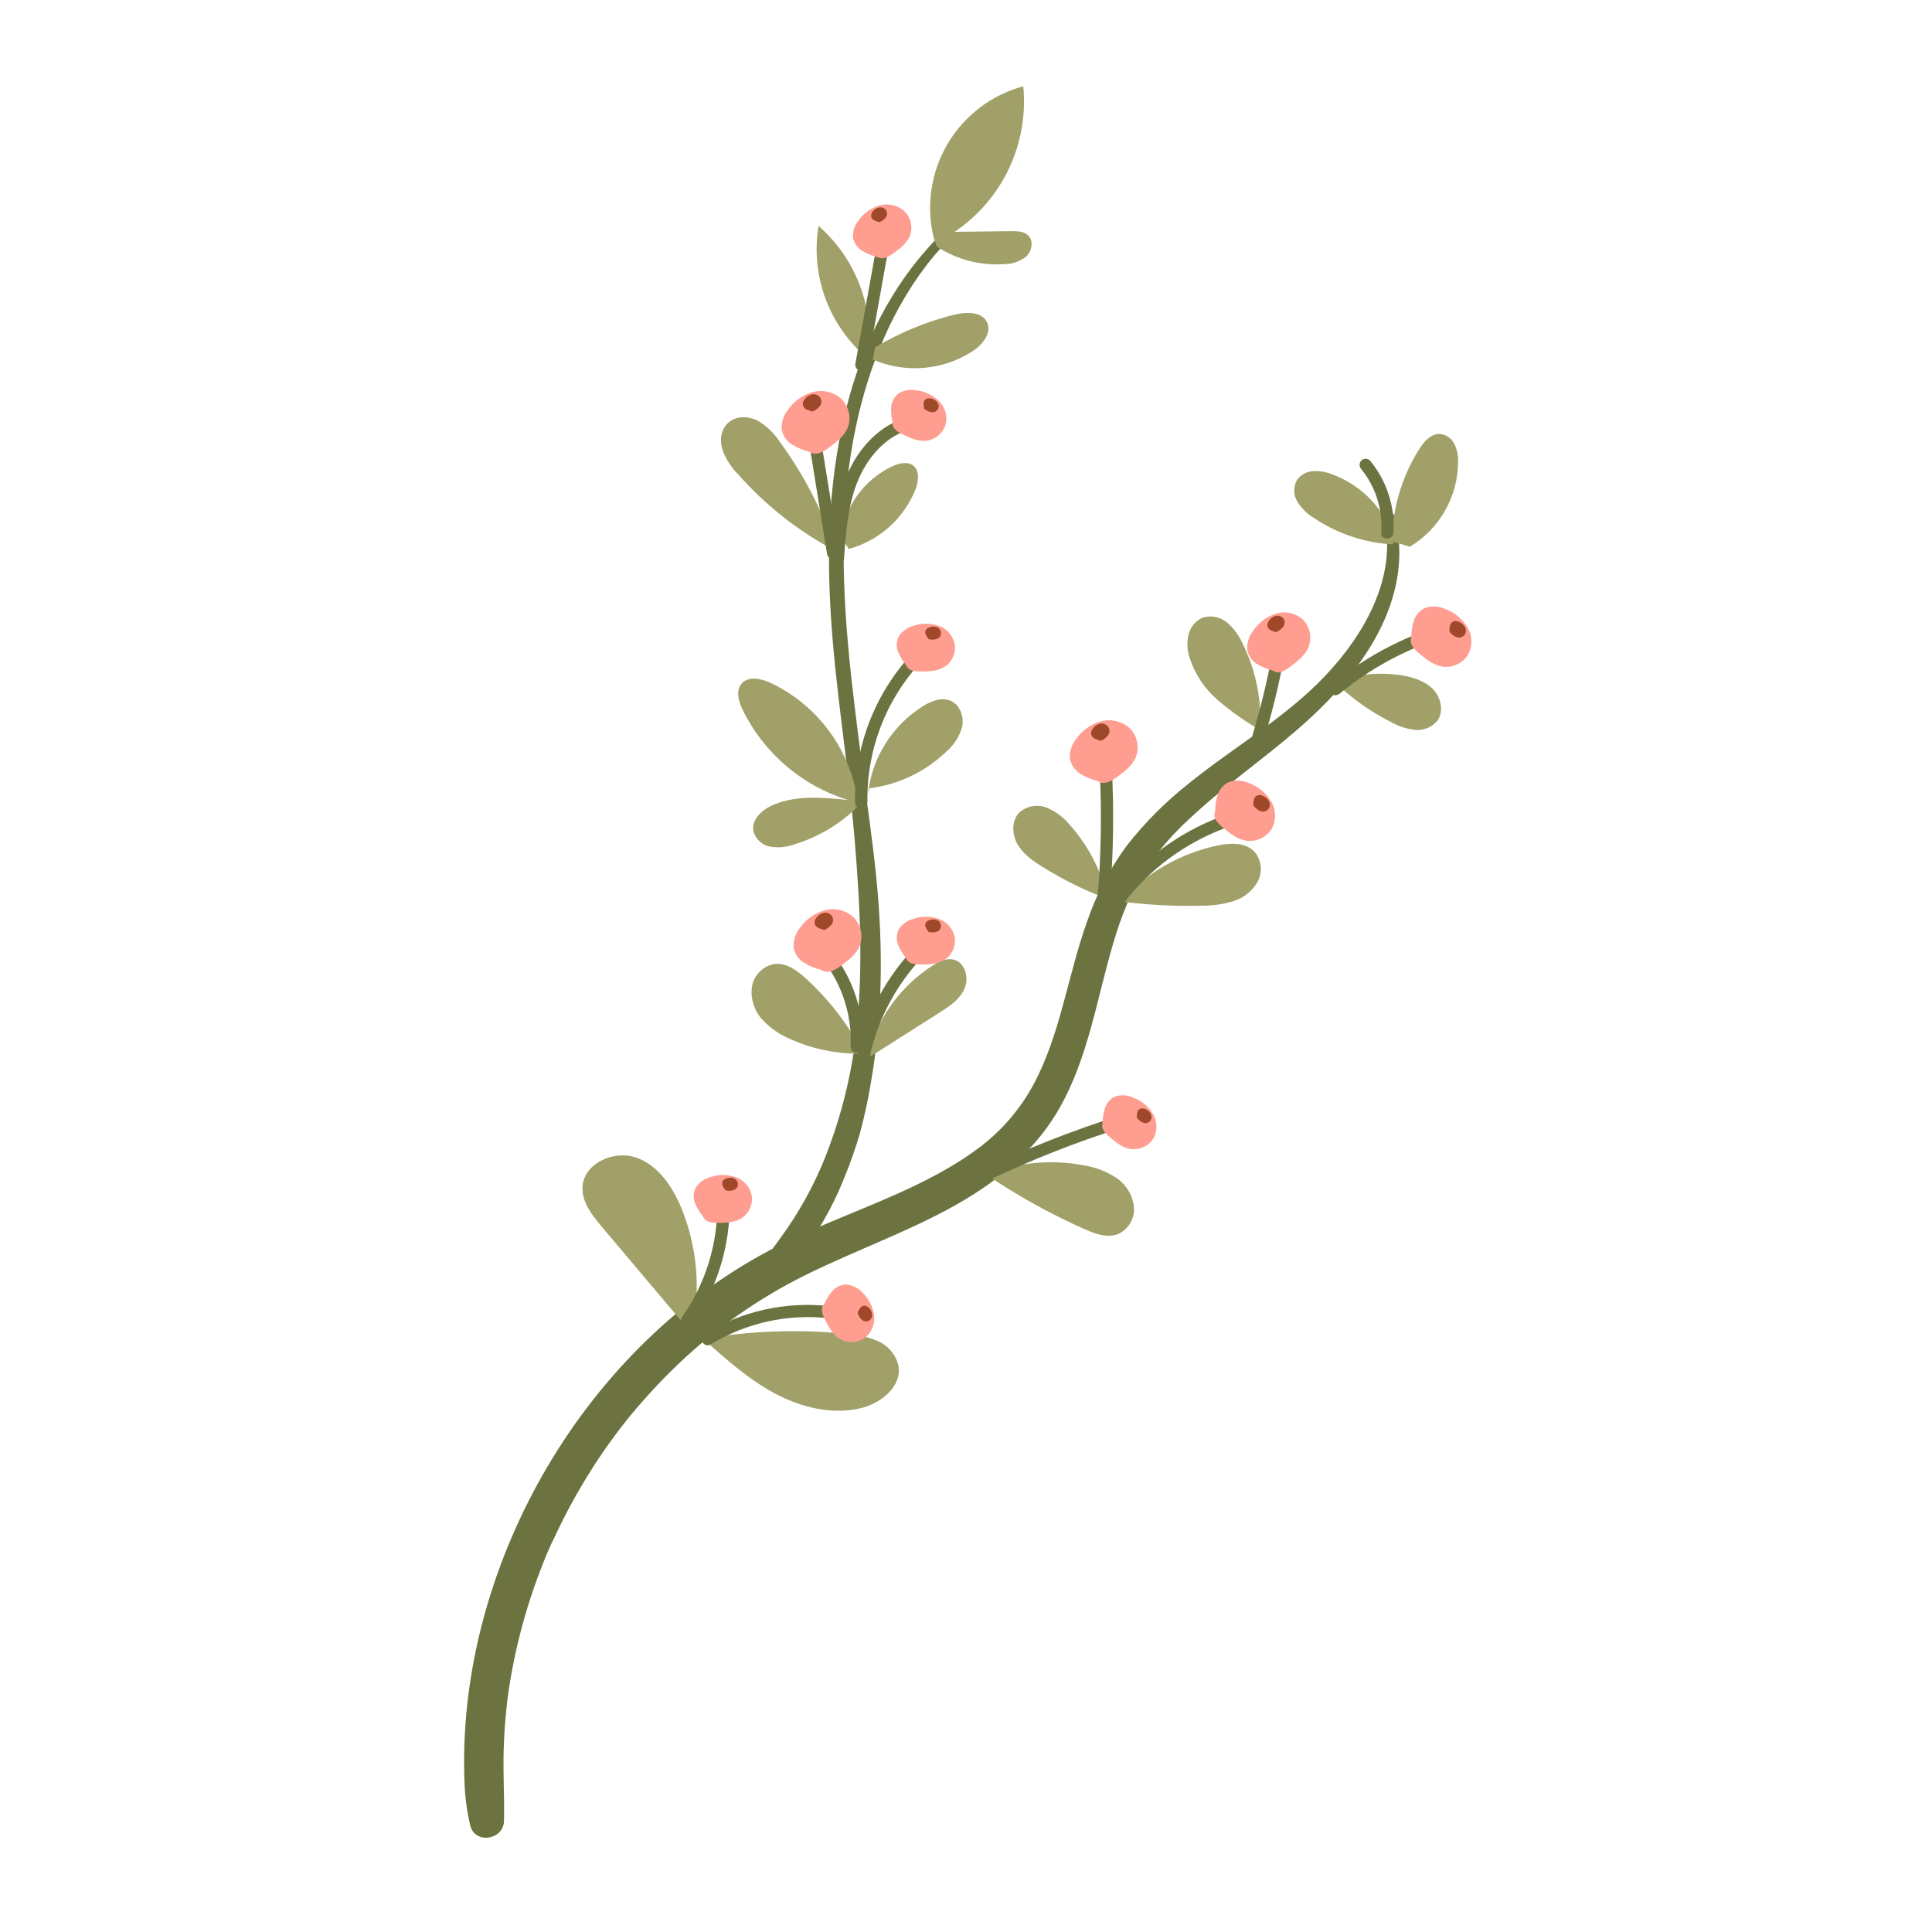 <svg xmlns="http://www.w3.org/2000/svg" xmlns:xlink="http://www.w3.org/1999/xlink" width="1080" viewBox="0 0 810 810" height="1080" preserveAspectRatio="xMidYMid meet"><defs><clipPath id="cab337c740"><path d="M 389 36.254 L 433 36.254 L 433 111 L 389 111 Z M 389 36.254 " clip-rule="nonzero"></path></clipPath></defs><path fill="#6c7340" d="M 392.121 100.648 C 373.488 120.098 361.637 144.41 355.008 170.363 C 348.094 197.508 346.59 225.812 348.094 253.691 C 349.801 286.727 355.59 319.348 358.34 352.293 C 360.766 381.523 362.27 411.141 358.051 440.285 C 356.016 453.875 352.641 467.129 347.922 480.039 C 343.402 492.617 337.352 504.414 329.766 515.426 C 327.82 518.238 325.789 521.02 323.738 523.77 C 323.426 524.34 323.227 524.945 323.129 525.586 C 323.035 526.23 323.055 526.867 323.188 527.504 C 323.32 528.141 323.559 528.734 323.902 529.285 C 324.246 529.836 324.676 530.309 325.188 530.707 C 325.699 531.105 326.266 531.406 326.887 531.602 C 327.504 531.801 328.141 531.887 328.789 531.855 C 329.438 531.828 330.062 531.691 330.66 531.441 C 331.262 531.191 331.801 530.848 332.277 530.406 C 341.395 519.418 348.594 507.293 353.863 494.027 C 356.465 487.785 358.699 481.414 360.578 474.918 C 362.387 468.246 363.855 461.504 364.984 454.684 C 370.105 426.223 370.277 397.457 367.477 368.742 C 365.871 352.328 363.379 336 361.277 319.656 C 359.176 303.309 357.008 286.707 355.539 270.176 C 352.992 241.492 352.516 212.488 357.809 184.062 C 362.645 158.113 372.242 132.363 388.414 111.242 C 390.48 108.547 392.668 105.953 394.957 103.41 C 396.664 101.516 393.914 98.719 392.121 100.594 Z M 392.121 100.648 " fill-opacity="1" fill-rule="nonzero"></path><path fill="#6c7340" d="M 580.363 217.281 C 585.828 242.004 571.996 266.098 555.48 283.465 C 538.555 301.277 517.035 313.289 498.129 328.699 C 488.492 336.32 479.891 344.969 472.324 354.648 C 465.133 364.441 459.59 375.086 455.688 386.59 C 447.629 409.094 444.555 433.902 433.211 454.836 C 430.637 459.598 427.613 464.055 424.141 468.211 C 420.672 472.367 416.824 476.141 412.598 479.527 C 411.422 480.5 411.078 480.77 410.363 481.23 C 409.32 482.035 408.242 482.801 407.168 483.57 C 404.777 485.277 402.316 486.828 399.824 488.348 C 394.992 491.281 389.988 493.941 384.898 496.434 C 364.402 506.434 343.309 513.273 322.645 524.211 C 282.699 545.336 249.734 579.27 227.5 618.375 C 205.262 657.484 192.828 702.938 194.777 747.91 C 195 753.797 195.793 759.602 197.152 765.332 C 199.113 773.367 211.137 771.422 211.309 763.422 C 211.547 752.281 210.727 741.238 211.309 730.031 C 211.547 724.469 211.992 718.906 212.656 713.379 C 212.656 712.867 212.777 712.336 212.848 711.809 C 212.848 711.672 213.223 709.078 212.965 710.836 C 213.152 709.523 213.34 708.207 213.547 706.895 C 214.008 704.012 214.504 701.145 215.066 698.277 C 217.176 687.457 220.023 676.832 223.605 666.406 C 225.383 661.254 227.324 656.164 229.43 651.137 C 228.797 652.621 229.84 650.215 229.855 650.145 C 230.078 649.668 230.285 649.172 230.504 648.695 C 231.035 647.484 231.598 646.273 232.215 645.062 C 233.441 642.398 234.719 639.766 236.039 637.16 C 241.082 627.176 246.773 617.578 253.117 608.359 C 254.637 606.176 256.176 604.012 257.762 601.879 C 258.547 600.801 259.352 599.746 260.152 598.688 C 260.957 597.629 260.547 598.176 260.344 598.449 L 262.305 595.941 C 265.723 591.688 269.27 587.559 272.945 583.555 C 280.379 575.418 288.348 567.848 296.855 560.844 C 305.195 554.09 313.977 547.965 323.191 542.469 C 361.754 519.281 411.641 510.75 439.309 472.207 C 453.586 452.277 458.098 427.504 464.262 404.316 C 467.32 392.852 470.699 381.438 476.422 370.961 C 482.309 360.676 489.629 351.535 498.387 343.543 C 515.891 326.973 536.438 313.855 553.617 296.961 C 570.801 280.07 585.98 258.062 586.664 233.254 C 586.805 227.461 586.094 221.773 584.531 216.191 C 584.434 215.945 584.297 215.723 584.117 215.523 C 583.938 215.328 583.73 215.172 583.492 215.051 C 583.258 214.93 583.008 214.855 582.742 214.828 C 582.477 214.801 582.219 214.82 581.961 214.887 C 581.703 214.953 581.469 215.062 581.25 215.219 C 581.035 215.371 580.852 215.559 580.707 215.781 C 580.559 216 580.457 216.242 580.398 216.5 C 580.336 216.758 580.328 217.02 580.363 217.281 Z M 580.363 217.281 " fill-opacity="1" fill-rule="nonzero"></path><path fill="#a0a068" d="M 291.852 545.848 C 292.359 539.219 292.105 532.617 291.09 526.051 C 290.074 519.48 288.324 513.113 285.84 506.945 C 282.117 497.75 276.105 488.602 266.73 485.328 C 257.352 482.051 244.73 487.734 244.219 497.645 C 243.895 503.941 248.199 509.438 252.262 514.266 C 263.797 527.914 275.312 541.562 286.812 555.215 " fill-opacity="1" fill-rule="nonzero"></path><path fill="#a0a068" d="M 296.207 561.082 C 315.59 557.891 335.051 557.258 354.598 559.188 C 359.305 559.41 363.816 560.453 368.145 562.312 C 369.199 562.781 370.191 563.363 371.113 564.059 C 372.035 564.754 372.867 565.547 373.605 566.434 C 374.348 567.324 374.977 568.281 375.496 569.316 C 376.016 570.348 376.41 571.426 376.684 572.547 C 378.219 581.266 369.27 588.469 360.645 590.445 C 348.691 593.191 336.02 590.105 325.207 584.391 C 314.395 578.672 305.09 570.5 295.949 562.344 " fill-opacity="1" fill-rule="nonzero"></path><path fill="#a0a068" d="M 360.047 438.152 C 354.164 427.637 346.766 418.324 337.844 410.219 C 334.207 406.91 329.785 403.652 324.883 404.129 C 324.277 404.223 323.684 404.367 323.102 404.555 C 322.52 404.742 321.953 404.977 321.41 405.254 C 320.863 405.535 320.344 405.855 319.848 406.215 C 319.355 406.578 318.891 406.973 318.461 407.41 C 318.027 407.844 317.633 408.309 317.277 408.809 C 316.918 409.305 316.605 409.828 316.332 410.375 C 316.055 410.922 315.828 411.488 315.645 412.07 C 315.461 412.652 315.324 413.25 315.234 413.855 C 315.082 415.082 315.062 416.312 315.18 417.547 C 315.297 418.777 315.543 419.984 315.922 421.16 C 316.301 422.34 316.805 423.465 317.426 424.535 C 318.051 425.602 318.781 426.594 319.621 427.504 C 323.039 431.152 327.062 433.914 331.695 435.797 C 336.094 437.754 340.645 439.234 345.355 440.234 C 350.062 441.238 354.824 441.734 359.637 441.734 " fill-opacity="1" fill-rule="nonzero"></path><path fill="#a0a068" d="M 364.504 440.078 C 365.574 436.465 366.953 432.977 368.648 429.609 C 370.344 426.246 372.324 423.055 374.59 420.043 C 376.855 417.031 379.367 414.246 382.133 411.684 C 384.898 409.121 387.867 406.824 391.047 404.793 C 393.711 403.09 396.871 401.57 399.926 402.355 C 404.727 403.582 406.363 410.082 404.332 414.605 C 402.301 419.125 397.895 422.008 393.727 424.656 L 364.984 442.895 " fill-opacity="1" fill-rule="nonzero"></path><path fill="#a0a068" d="M 358.785 331.324 C 358.262 328.895 357.602 326.5 356.809 324.148 C 356.012 321.793 355.082 319.492 354.02 317.242 C 352.957 314.996 351.77 312.816 350.457 310.703 C 349.145 308.59 347.715 306.562 346.168 304.613 C 344.621 302.668 342.969 300.812 341.211 299.059 C 339.449 297.301 337.598 295.648 335.645 294.105 C 333.695 292.559 331.664 291.133 329.551 289.82 C 327.438 288.512 325.254 287.324 323.004 286.266 C 319.023 284.438 313.645 283.328 310.859 286.672 C 308.402 289.625 309.684 294.078 311.34 297.559 C 312.434 299.801 313.645 301.98 314.961 304.098 C 316.281 306.219 317.703 308.262 319.23 310.238 C 320.758 312.211 322.383 314.102 324.105 315.91 C 325.824 317.715 327.633 319.434 329.531 321.055 C 331.426 322.68 333.398 324.203 335.453 325.625 C 337.504 327.047 339.621 328.359 341.809 329.566 C 343.992 330.773 346.234 331.867 348.531 332.844 C 350.828 333.82 353.172 334.68 355.555 335.422 C 345 334.312 333.898 333.289 324.133 337.469 C 319.59 339.395 315.012 343.543 315.863 348.422 C 316.078 349.254 316.406 350.039 316.848 350.773 C 317.289 351.512 317.824 352.172 318.457 352.754 C 319.09 353.336 319.789 353.82 320.559 354.199 C 321.332 354.578 322.141 354.844 322.988 354.988 C 326.457 355.512 329.836 355.168 333.133 353.965 C 338.16 352.441 342.926 350.328 347.434 347.625 C 351.938 344.922 356.047 341.715 359.758 337.996 " fill-opacity="1" fill-rule="nonzero"></path><path fill="#a0a068" d="M 363.875 332.879 C 364.078 331.02 364.387 329.176 364.797 327.352 C 365.207 325.527 365.723 323.73 366.336 321.965 C 366.949 320.195 367.66 318.469 368.465 316.781 C 369.273 315.094 370.172 313.457 371.164 311.871 C 372.156 310.285 373.234 308.758 374.398 307.293 C 375.562 305.828 376.805 304.434 378.125 303.105 C 379.445 301.781 380.836 300.531 382.297 299.363 C 383.758 298.191 385.277 297.109 386.859 296.109 C 390.414 293.906 394.855 292.152 398.664 293.84 C 402.473 295.527 404.246 300.527 403.375 304.707 C 402.801 306.781 401.93 308.723 400.766 310.531 C 399.602 312.344 398.195 313.938 396.543 315.32 C 394.367 317.387 392.039 319.27 389.562 320.969 C 387.086 322.664 384.488 324.16 381.777 325.445 C 379.062 326.734 376.266 327.801 373.383 328.648 C 370.5 329.492 367.57 330.105 364.59 330.488 " fill-opacity="1" fill-rule="nonzero"></path><path fill="#a0a068" d="M 415.641 491.727 C 421.82 489.457 428.191 488.055 434.758 487.52 C 441.32 486.98 447.836 487.332 454.305 488.57 C 459.168 489.324 463.672 491.027 467.812 493.688 C 468.836 494.355 469.773 495.121 470.629 495.992 C 471.488 496.859 472.242 497.809 472.895 498.84 C 473.547 499.871 474.082 500.957 474.5 502.102 C 474.922 503.246 475.215 504.422 475.379 505.629 C 475.449 506.23 475.473 506.836 475.445 507.438 C 475.418 508.043 475.348 508.641 475.227 509.234 C 475.105 509.828 474.941 510.406 474.727 510.973 C 474.516 511.539 474.262 512.086 473.965 512.613 C 473.664 513.137 473.328 513.637 472.949 514.113 C 472.574 514.586 472.16 515.023 471.715 515.434 C 471.27 515.844 470.793 516.211 470.289 516.547 C 469.781 516.879 469.254 517.172 468.703 517.422 C 464.176 519.125 459.121 517.301 454.68 515.32 C 440.211 508.887 426.43 501.219 413.332 492.324 " fill-opacity="1" fill-rule="nonzero"></path><path fill="#a0a068" d="M 464.227 375.961 C 462.91 370.395 460.934 365.074 458.289 360 C 455.648 354.926 452.426 350.254 448.617 345.98 C 445.98 342.707 442.727 340.258 438.848 338.629 C 437.891 338.246 436.898 338 435.871 337.895 C 434.844 337.789 433.82 337.828 432.805 338.008 C 431.789 338.188 430.816 338.5 429.887 338.953 C 428.957 339.402 428.109 339.973 427.336 340.656 C 424.023 344.07 424.211 349.805 426.586 353.934 C 428.961 358.062 432.992 360.91 437.039 363.418 C 445.086 368.445 453.527 372.691 462.367 376.148 " fill-opacity="1" fill-rule="nonzero"></path><path fill="#a0a068" d="M 470.496 377.035 C 473.145 374.207 475.992 371.594 479.039 369.199 C 482.086 366.801 485.297 364.648 488.672 362.738 C 492.047 360.828 495.543 359.184 499.168 357.805 C 502.793 356.426 506.5 355.328 510.289 354.512 C 515.668 353.371 522.055 353.078 525.898 357.039 C 526.641 357.898 527.234 358.848 527.684 359.887 C 528.137 360.93 528.422 362.012 528.543 363.137 C 528.668 364.266 528.617 365.387 528.402 366.496 C 528.184 367.609 527.805 368.664 527.266 369.664 C 526.133 371.652 524.672 373.355 522.879 374.777 C 521.086 376.199 519.094 377.234 516.898 377.887 C 512.527 379.176 508.066 379.785 503.508 379.715 C 492 380.012 480.539 379.383 469.129 377.836 " fill-opacity="1" fill-rule="nonzero"></path><path fill="#a0a068" d="M 528.152 307.488 C 528.699 300.977 528.359 294.508 527.125 288.086 C 525.891 281.664 523.816 275.531 520.895 269.68 C 519.402 266.332 517.273 263.453 514.508 261.047 C 513.816 260.461 513.066 259.973 512.254 259.574 C 511.441 259.18 510.59 258.887 509.703 258.699 C 508.82 258.516 507.926 258.438 507.02 258.477 C 506.117 258.512 505.23 258.656 504.363 258.914 C 503.617 259.223 502.918 259.613 502.262 260.086 C 501.609 260.559 501.02 261.102 500.496 261.715 C 499.969 262.324 499.523 262.992 499.156 263.707 C 498.785 264.426 498.508 265.176 498.316 265.961 C 497.562 269.164 497.676 272.34 498.66 275.48 C 499.758 278.977 501.316 282.258 503.332 285.316 C 505.352 288.379 507.75 291.105 510.527 293.5 C 516.082 298.262 522.031 302.465 528.375 306.109 " fill-opacity="1" fill-rule="nonzero"></path><path fill="#a0a068" d="M 563.012 284.695 C 567.102 283.516 571.273 282.801 575.523 282.555 C 579.777 282.305 584 282.531 588.203 283.227 C 592.883 284.047 597.664 285.648 600.926 289.113 C 604.188 292.578 605.367 298.309 602.633 302.168 C 602.07 302.844 601.43 303.441 600.719 303.965 C 600.004 304.484 599.238 304.914 598.422 305.25 C 597.605 305.582 596.762 305.816 595.887 305.941 C 595.012 306.07 594.137 306.09 593.258 306.004 C 589.711 305.602 586.387 304.52 583.285 302.762 C 575.535 298.867 568.449 294.012 562.02 288.191 " fill-opacity="1" fill-rule="nonzero"></path><path fill="#a0a068" d="M 583.129 222.402 C 582 219.688 580.605 217.121 578.941 214.699 C 577.277 212.277 575.379 210.051 573.254 208.023 C 571.125 205.996 568.812 204.207 566.312 202.66 C 563.812 201.113 561.184 199.84 558.418 198.84 C 555.883 197.828 553.254 197.391 550.527 197.523 C 549.156 197.605 547.871 197.98 546.672 198.648 C 545.473 199.32 544.48 200.219 543.695 201.348 C 543.316 202.055 543.035 202.801 542.855 203.582 C 542.672 204.367 542.594 205.156 542.621 205.961 C 542.648 206.762 542.777 207.547 543.012 208.316 C 543.246 209.086 543.578 209.809 544.004 210.492 C 545.762 213.238 548.039 215.457 550.836 217.145 C 555.789 220.477 561.098 223.086 566.762 224.969 C 572.43 226.855 578.242 227.949 584.207 228.254 " fill-opacity="1" fill-rule="nonzero"></path><path fill="#a0a068" d="M 583.574 226.973 C 583.664 220.145 584.672 213.453 586.605 206.902 C 588.535 200.352 591.316 194.184 594.949 188.398 C 596.965 185.188 599.852 181.812 603.66 181.93 C 604.316 181.996 604.953 182.141 605.574 182.371 C 606.191 182.602 606.773 182.906 607.312 183.285 C 607.852 183.664 608.336 184.109 608.762 184.613 C 609.188 185.117 609.543 185.668 609.824 186.266 C 610.938 188.699 611.434 191.25 611.309 193.926 C 611.289 195.695 611.156 197.461 610.91 199.215 C 610.668 200.973 610.312 202.703 609.848 204.414 C 609.379 206.125 608.809 207.797 608.129 209.438 C 607.449 211.074 606.672 212.66 605.789 214.199 C 604.906 215.738 603.934 217.215 602.863 218.629 C 601.793 220.043 600.641 221.383 599.398 222.652 C 598.16 223.918 596.844 225.102 595.453 226.203 C 594.062 227.305 592.609 228.312 591.09 229.227 " fill-opacity="1" fill-rule="nonzero"></path><path fill="#a0a068" d="M 352.531 225.113 C 352.738 223.531 353.039 221.969 353.441 220.422 C 353.84 218.875 354.336 217.363 354.93 215.879 C 355.52 214.398 356.203 212.957 356.973 211.559 C 357.746 210.164 358.602 208.82 359.543 207.527 C 360.484 206.238 361.504 205.012 362.598 203.852 C 363.691 202.688 364.855 201.598 366.09 200.582 C 367.32 199.566 368.613 198.633 369.961 197.777 C 371.312 196.922 372.707 196.156 374.156 195.477 C 377.023 194.164 380.695 193.328 383.105 195.375 C 385.512 197.422 385.137 201.84 383.871 205.082 C 383.273 206.594 382.59 208.062 381.82 209.492 C 381.047 210.922 380.199 212.305 379.27 213.633 C 378.34 214.965 377.336 216.238 376.258 217.457 C 375.184 218.672 374.039 219.82 372.828 220.906 C 371.617 221.988 370.348 223 369.023 223.938 C 367.695 224.875 366.316 225.73 364.891 226.508 C 363.465 227.285 361.996 227.98 360.492 228.59 C 358.984 229.195 357.449 229.715 355.879 230.148 " fill-opacity="1" fill-rule="nonzero"></path><path fill="#a0a068" d="M 349.289 227.707 C 344 212.578 336.625 198.543 327.172 185.598 C 324.758 181.809 321.629 178.754 317.777 176.438 C 313.867 174.387 308.641 174.254 305.363 177.203 C 302.082 180.156 301.707 184.645 302.887 188.566 C 304.316 192.453 306.492 195.863 309.41 198.805 C 314.949 205.074 320.992 210.824 327.531 216.051 C 334.07 221.277 341.008 225.902 348.348 229.926 " fill-opacity="1" fill-rule="nonzero"></path><path fill="#a0a068" d="M 364.504 141.406 C 364.496 139.203 364.375 137 364.133 134.809 C 363.891 132.613 363.535 130.441 363.062 128.285 C 362.586 126.129 362.004 124.004 361.305 121.91 C 360.605 119.82 359.797 117.77 358.879 115.762 C 357.961 113.754 356.941 111.801 355.816 109.902 C 354.691 108 353.469 106.168 352.148 104.398 C 350.828 102.629 349.418 100.934 347.918 99.316 C 346.418 97.695 344.836 96.16 343.172 94.711 C 342.785 97.066 342.535 99.438 342.434 101.824 C 342.328 104.207 342.363 106.594 342.547 108.973 C 342.727 111.355 343.047 113.719 343.512 116.059 C 343.977 118.402 344.578 120.711 345.316 122.98 C 346.059 125.25 346.934 127.469 347.938 129.637 C 348.945 131.801 350.078 133.902 351.336 135.93 C 352.594 137.961 353.969 139.91 355.461 141.777 C 356.949 143.645 358.547 145.414 360.254 147.09 " fill-opacity="1" fill-rule="nonzero"></path><path fill="#a0a068" d="M 366.879 145.621 C 377.227 139.453 388.242 134.906 399.926 131.973 C 405.051 130.711 411.711 130.504 413.863 135.23 C 415.879 139.668 411.914 144.512 407.867 147.176 C 406.336 148.172 404.746 149.07 403.102 149.875 C 401.461 150.676 399.773 151.375 398.043 151.969 C 396.312 152.562 394.551 153.047 392.762 153.426 C 390.973 153.801 389.168 154.066 387.344 154.223 C 385.52 154.379 383.695 154.422 381.867 154.352 C 380.039 154.281 378.223 154.098 376.418 153.805 C 374.613 153.512 372.832 153.109 371.074 152.598 C 369.32 152.082 367.602 151.465 365.922 150.742 " fill-opacity="1" fill-rule="nonzero"></path><g clip-path="url(#cab337c740)"><path fill="#a0a068" d="M 391.438 99.555 C 391.039 97.902 390.719 96.234 390.48 94.555 C 390.238 92.871 390.082 91.18 390.008 89.48 C 389.93 87.785 389.938 86.086 390.027 84.391 C 390.113 82.691 390.285 81.004 390.535 79.32 C 390.789 77.641 391.121 75.977 391.535 74.328 C 391.945 72.68 392.438 71.055 393.008 69.453 C 393.578 67.852 394.223 66.281 394.945 64.742 C 395.668 63.203 396.461 61.703 397.328 60.238 C 398.195 58.777 399.133 57.359 400.137 55.988 C 401.141 54.617 402.207 53.297 403.34 52.027 C 404.473 50.758 405.664 49.547 406.91 48.391 C 408.16 47.238 409.461 46.148 410.816 45.117 C 412.172 44.09 413.574 43.129 415.02 42.238 C 416.469 41.344 417.953 40.523 419.48 39.773 C 421.008 39.023 422.566 38.348 424.16 37.75 C 425.75 37.148 427.367 36.629 429.012 36.188 C 429.297 39.129 429.383 42.074 429.27 45.027 C 429.16 47.98 428.848 50.914 428.344 53.824 C 427.836 56.738 427.137 59.602 426.242 62.418 C 425.352 65.238 424.273 67.98 423.012 70.656 C 421.75 73.328 420.312 75.902 418.703 78.383 C 417.098 80.863 415.328 83.227 413.402 85.469 C 411.473 87.711 409.406 89.812 407.195 91.777 C 404.984 93.742 402.652 95.551 400.199 97.199 L 423.887 96.91 C 426.449 96.91 429.301 96.91 431.113 98.77 C 433.418 101.105 432.633 105.305 430.242 107.539 C 428.945 108.566 427.52 109.352 425.957 109.898 C 424.398 110.445 422.793 110.723 421.137 110.73 C 418.648 110.91 416.164 110.887 413.68 110.66 C 411.195 110.434 408.746 110.004 406.332 109.379 C 403.914 108.75 401.566 107.934 399.289 106.922 C 397.008 105.914 394.824 104.727 392.734 103.359 " fill-opacity="1" fill-rule="nonzero"></path></g><path fill="#6c7340" d="M 300.477 511.977 C 299.898 519.23 298.371 526.273 295.891 533.113 C 293.406 539.953 290.062 546.34 285.859 552.277 C 283.945 554.973 288.387 557.535 290.281 554.871 C 294.727 548.543 298.254 541.738 300.863 534.461 C 303.469 527.18 305.066 519.688 305.652 511.977 C 305.906 508.684 300.785 508.703 300.527 511.977 Z M 300.477 511.977 " fill-opacity="1" fill-rule="nonzero"></path><path fill="#6c7340" d="M 297.949 563.641 C 301.656 561.383 305.527 559.445 309.559 557.828 C 313.59 556.211 317.727 554.938 321.969 554.008 C 326.211 553.078 330.504 552.508 334.84 552.293 C 339.18 552.074 343.504 552.219 347.82 552.723 C 351.098 553.098 351.062 547.98 347.82 547.602 C 343.277 547.094 338.723 546.961 334.16 547.203 C 329.594 547.445 325.082 548.062 320.617 549.051 C 316.156 550.039 311.805 551.387 307.566 553.094 C 303.324 554.801 299.254 556.844 295.352 559.223 C 292.551 560.93 295.113 565.363 297.949 563.641 Z M 297.949 563.641 " fill-opacity="1" fill-rule="nonzero"></path><path fill="#6c7340" d="M 414.785 494.676 C 432.875 486.059 451.48 478.742 470.598 472.734 C 473.723 471.746 472.305 466.816 469.23 467.805 C 449.691 473.961 430.676 481.449 412.188 490.273 C 409.219 491.691 411.812 496.094 414.785 494.695 Z M 414.785 494.676 " fill-opacity="1" fill-rule="nonzero"></path><path fill="#6c7340" d="M 364.539 443.336 C 365.426 439.234 366.598 435.211 368.059 431.277 C 369.516 427.34 371.25 423.523 373.254 419.836 C 375.258 416.145 377.512 412.617 380.023 409.246 C 382.531 405.879 385.266 402.707 388.227 399.727 C 388.453 399.484 388.625 399.207 388.746 398.898 C 388.863 398.59 388.922 398.27 388.914 397.938 C 388.91 397.605 388.84 397.285 388.711 396.98 C 388.582 396.676 388.398 396.406 388.164 396.172 C 387.93 395.938 387.66 395.758 387.355 395.625 C 387.047 395.496 386.73 395.43 386.398 395.422 C 386.066 395.418 385.746 395.473 385.438 395.594 C 385.125 395.711 384.848 395.883 384.605 396.109 C 381.488 399.242 378.605 402.578 375.961 406.121 C 373.316 409.664 370.938 413.375 368.82 417.254 C 366.703 421.133 364.875 425.145 363.332 429.285 C 361.789 433.426 360.543 437.656 359.602 441.973 C 358.902 445.195 363.855 446.562 364.539 443.336 Z M 364.539 443.336 " fill-opacity="1" fill-rule="nonzero"></path><path fill="#6c7340" d="M 345.105 402.594 C 347.102 405.152 348.855 407.867 350.371 410.738 C 351.883 413.609 353.133 416.59 354.117 419.684 C 355.098 422.773 355.801 425.93 356.227 429.145 C 356.648 432.363 356.785 435.59 356.633 438.832 C 356.496 442.125 361.617 442.109 361.754 438.832 C 361.898 435.258 361.723 431.695 361.227 428.152 C 360.734 424.605 359.93 421.133 358.816 417.734 C 357.703 414.332 356.297 411.055 354.602 407.902 C 352.902 404.754 350.938 401.777 348.707 398.977 C 348.465 398.738 348.188 398.555 347.875 398.426 C 347.562 398.297 347.234 398.234 346.898 398.234 C 346.559 398.234 346.23 398.297 345.918 398.426 C 345.605 398.555 345.328 398.738 345.086 398.977 C 344.852 399.219 344.672 399.496 344.547 399.809 C 344.422 400.121 344.359 400.449 344.359 400.785 C 344.359 401.121 344.422 401.445 344.547 401.758 C 344.672 402.07 344.852 402.352 345.086 402.594 Z M 345.105 402.594 " fill-opacity="1" fill-rule="nonzero"></path><path fill="#6c7340" d="M 363.684 336.461 C 363.574 331.07 363.98 325.723 364.898 320.41 C 365.816 315.098 367.234 309.922 369.145 304.883 C 371.059 299.844 373.438 295.031 376.273 290.445 C 379.113 285.863 382.363 281.59 386.023 277.633 C 388.277 275.207 384.656 271.59 382.402 273.996 C 380.457 276.09 378.617 278.273 376.879 280.547 C 375.141 282.816 373.52 285.164 372.008 287.59 C 370.496 290.016 369.102 292.512 367.828 295.07 C 366.559 297.629 365.41 300.246 364.387 302.914 C 363.367 305.582 362.477 308.297 361.715 311.051 C 360.953 313.805 360.324 316.59 359.828 319.406 C 359.332 322.219 358.977 325.051 358.754 327.902 C 358.527 330.75 358.441 333.602 358.492 336.461 C 358.492 339.754 363.617 339.754 363.617 336.461 Z M 363.684 336.461 " fill-opacity="1" fill-rule="nonzero"></path><path fill="#6c7340" d="M 353.863 234.242 C 354.734 222.164 355.574 209.434 361.105 198.41 C 365.668 189.336 373.367 181.57 383.598 179.508 C 386.828 178.859 385.461 173.93 382.234 174.578 C 371.027 176.828 362.113 185.359 356.973 195.273 C 350.758 207.215 349.699 221.02 348.742 234.242 C 348.504 237.535 353.625 237.52 353.863 234.242 Z M 353.863 234.242 " fill-opacity="1" fill-rule="nonzero"></path><path fill="#6c7340" d="M 351.715 230.934 L 344.371 185.598 C 343.84 182.355 338.902 183.738 339.434 186.965 L 346.762 232.297 C 347.289 235.539 352.227 234.156 351.715 230.934 Z M 351.715 230.934 " fill-opacity="1" fill-rule="nonzero"></path><path fill="#6c7340" d="M 363.566 153.777 L 372.582 103.699 C 373.164 100.477 368.227 99.094 367.648 102.336 L 358.629 152.445 C 358.051 155.656 362.984 157.035 363.566 153.793 Z M 363.566 153.777 " fill-opacity="1" fill-rule="nonzero"></path><path fill="#6c7340" d="M 465.305 376.438 C 466.832 357.93 467.094 339.406 466.09 320.867 C 465.918 317.59 460.797 317.574 460.965 320.867 C 461.969 339.406 461.707 357.93 460.18 376.438 C 459.926 379.73 465.047 379.715 465.305 376.438 Z M 465.305 376.438 " fill-opacity="1" fill-rule="nonzero"></path><path fill="#6c7340" d="M 471.059 378.723 C 473.777 375.168 476.73 371.816 479.918 368.672 C 483.105 365.531 486.496 362.625 490.094 359.957 C 493.691 357.293 497.457 354.891 501.391 352.75 C 505.324 350.613 509.391 348.762 513.586 347.191 C 516.66 346.066 515.293 341.117 512.234 342.262 C 507.73 343.938 503.363 345.922 499.141 348.215 C 494.918 350.508 490.875 353.09 487.02 355.957 C 483.16 358.824 479.523 361.949 476.109 365.328 C 472.695 368.711 469.539 372.316 466.637 376.148 C 464.637 378.758 469.094 381.266 471.059 378.723 Z M 471.059 378.723 " fill-opacity="1" fill-rule="nonzero"></path><path fill="#6c7340" d="M 529.98 309.98 C 533.434 298.379 536.281 286.625 538.52 274.73 C 539.117 271.523 534.184 270.141 533.566 273.367 C 531.344 285.266 528.5 297.016 525.027 308.617 C 524.09 311.773 529.023 313.137 529.98 309.98 Z M 529.98 309.98 " fill-opacity="1" fill-rule="nonzero"></path><path fill="#6c7340" d="M 561.578 290.887 C 572.812 281.613 585.262 274.449 598.93 269.391 C 602.004 268.266 600.637 263.316 597.562 264.461 C 583.059 269.812 569.848 277.406 557.922 287.238 C 555.395 289.336 559.031 292.938 561.559 290.855 Z M 561.578 290.887 " fill-opacity="1" fill-rule="nonzero"></path><path fill="#6c7340" d="M 584.223 223.34 C 584.387 220.621 584.297 217.914 583.953 215.215 C 583.609 212.516 583.016 209.871 582.176 207.281 C 581.332 204.695 580.258 202.207 578.949 199.82 C 577.637 197.434 576.117 195.191 574.387 193.09 C 574.145 192.848 573.867 192.664 573.551 192.535 C 573.234 192.402 572.906 192.34 572.566 192.34 C 572.227 192.34 571.898 192.402 571.582 192.535 C 571.27 192.664 570.988 192.848 570.746 193.09 C 570.516 193.332 570.336 193.609 570.211 193.922 C 570.09 194.234 570.027 194.562 570.027 194.898 C 570.027 195.234 570.09 195.559 570.211 195.871 C 570.336 196.184 570.516 196.461 570.746 196.707 C 572.246 198.566 573.555 200.551 574.68 202.656 C 575.805 204.766 576.727 206.957 577.441 209.234 C 578.156 211.512 578.652 213.84 578.93 216.211 C 579.211 218.582 579.266 220.957 579.098 223.34 C 578.895 226.633 584.02 226.617 584.223 223.34 Z M 584.223 223.34 " fill-opacity="1" fill-rule="nonzero"></path><path fill="#ff9d90" d="M 460.129 327.434 C 457.602 326.781 455.215 325.785 452.973 324.449 C 451.836 323.754 450.883 322.859 450.121 321.77 C 449.359 320.676 448.844 319.477 448.582 318.172 C 448.469 316.625 448.652 315.113 449.129 313.637 C 449.602 312.16 450.34 310.828 451.332 309.641 C 452.605 307.848 454.145 306.324 455.953 305.074 C 457.762 303.82 459.727 302.914 461.855 302.355 C 462.883 302.098 463.926 301.973 464.988 301.977 C 466.047 301.977 467.09 302.109 468.117 302.367 C 469.145 302.625 470.125 303.004 471.059 303.504 C 471.992 304.004 472.852 304.609 473.637 305.324 C 474.406 306.086 475.051 306.945 475.574 307.895 C 476.098 308.844 476.477 309.848 476.711 310.906 C 476.945 311.965 477.027 313.035 476.953 314.117 C 476.883 315.199 476.66 316.25 476.285 317.266 C 474.832 320.898 471.555 323.391 468.445 325.66 C 466.141 327.367 463.219 329.074 460.797 327.809 " fill-opacity="1" fill-rule="nonzero"></path><path fill="#9f482a" d="M 460.59 310.289 C 459.902 310.105 459.254 309.832 458.645 309.469 C 457.992 309.074 457.586 308.508 457.43 307.762 C 457.367 306.875 457.625 306.09 458.199 305.406 C 458.914 304.395 459.871 303.73 461.066 303.41 C 461.637 303.293 462.199 303.309 462.758 303.465 C 463.316 303.625 463.805 303.902 464.227 304.301 C 464.664 304.727 464.945 305.234 465.078 305.828 C 465.211 306.422 465.172 307.004 464.961 307.574 C 464.457 308.539 463.738 309.309 462.809 309.879 C 462.18 310.32 461.395 310.801 460.727 310.457 " fill-opacity="1" fill-rule="nonzero"></path><path fill="#ff9d90" d="M 339.281 189.422 C 336.754 188.766 334.367 187.77 332.125 186.434 C 330.984 185.738 330.031 184.84 329.27 183.746 C 328.504 182.652 327.992 181.449 327.734 180.137 C 327.625 178.59 327.809 177.078 328.285 175.605 C 328.766 174.129 329.504 172.797 330.5 171.609 C 331.773 169.816 333.309 168.297 335.113 167.043 C 336.918 165.793 338.883 164.887 341.004 164.32 C 342.031 164.062 343.078 163.934 344.137 163.934 C 345.199 163.934 346.242 164.066 347.27 164.324 C 348.301 164.582 349.281 164.965 350.215 165.465 C 351.148 165.969 352.008 166.574 352.789 167.289 C 353.559 168.055 354.207 168.91 354.73 169.863 C 355.254 170.812 355.633 171.816 355.867 172.875 C 356.102 173.934 356.184 175.004 356.109 176.086 C 356.035 177.168 355.812 178.219 355.438 179.234 C 353.984 182.867 350.707 185.344 347.598 187.629 C 345.293 189.336 342.387 191.043 339.945 189.777 " fill-opacity="1" fill-rule="nonzero"></path><path fill="#9f482a" d="M 339.742 172.258 C 339.051 172.086 338.402 171.816 337.793 171.453 C 337.148 171.055 336.742 170.488 336.582 169.746 C 336.516 168.859 336.773 168.074 337.352 167.395 C 338.066 166.383 339.02 165.715 340.219 165.398 C 340.793 165.258 341.363 165.262 341.934 165.406 C 342.504 165.551 343.008 165.82 343.445 166.215 C 343.875 166.645 344.152 167.156 344.281 167.75 C 344.414 168.344 344.375 168.922 344.164 169.492 C 343.668 170.461 342.949 171.223 342.012 171.777 C 341.398 172.238 340.594 172.715 339.93 172.375 " fill-opacity="1" fill-rule="nonzero"></path><path fill="#ff9d90" d="M 367.562 107.691 C 365.391 107.129 363.34 106.27 361.414 105.117 C 360.434 104.516 359.617 103.746 358.961 102.805 C 358.305 101.867 357.863 100.832 357.641 99.707 C 357.535 98.363 357.695 97.051 358.109 95.77 C 358.527 94.484 359.172 93.332 360.047 92.305 C 361.145 90.766 362.473 89.461 364.027 88.383 C 365.582 87.309 367.273 86.527 369.098 86.043 C 369.984 85.82 370.883 85.707 371.797 85.711 C 372.711 85.711 373.609 85.82 374.492 86.047 C 375.379 86.27 376.223 86.598 377.027 87.027 C 377.832 87.461 378.57 87.984 379.242 88.602 C 379.902 89.258 380.453 89.992 380.898 90.809 C 381.344 91.625 381.668 92.484 381.867 93.391 C 382.066 94.297 382.137 95.215 382.074 96.141 C 382.008 97.066 381.82 97.965 381.5 98.84 C 380.25 101.961 377.434 104.094 374.754 106.039 C 372.789 107.488 370.277 108.988 368.176 107.898 " fill-opacity="1" fill-rule="nonzero"></path><path fill="#9f482a" d="M 367.973 92.934 C 367.367 92.785 366.801 92.551 366.266 92.234 C 365.699 91.891 365.355 91.398 365.223 90.75 C 365.172 89.988 365.387 89.312 365.871 88.719 C 366.492 87.855 367.316 87.289 368.348 87.016 C 368.84 86.891 369.328 86.895 369.82 87.016 C 370.309 87.141 370.742 87.375 371.113 87.715 C 371.484 88.082 371.727 88.52 371.844 89.027 C 371.957 89.539 371.926 90.039 371.746 90.527 C 371.32 91.363 370.707 92.023 369.902 92.508 C 369.355 92.902 368.672 93.309 368.09 93.02 " fill-opacity="1" fill-rule="nonzero"></path><path fill="#ff9d90" d="M 344.285 406.672 C 341.758 406.016 339.371 405.02 337.129 403.684 C 335.992 402.984 335.043 402.086 334.281 400.992 C 333.52 399.895 333.004 398.695 332.738 397.391 C 332.629 395.844 332.812 394.332 333.289 392.855 C 333.77 391.379 334.508 390.047 335.504 388.859 C 336.777 387.066 338.312 385.547 340.117 384.297 C 341.922 383.043 343.887 382.137 346.008 381.574 C 347.039 381.312 348.086 381.184 349.145 381.184 C 350.207 381.188 351.254 381.316 352.285 381.574 C 353.312 381.832 354.297 382.215 355.23 382.715 C 356.164 383.219 357.027 383.828 357.809 384.543 C 358.578 385.309 359.223 386.164 359.742 387.117 C 360.262 388.066 360.641 389.07 360.875 390.129 C 361.105 391.188 361.188 392.258 361.113 393.34 C 361.039 394.418 360.816 395.469 360.441 396.484 C 358.988 400.121 355.711 402.594 352.602 404.863 C 350.312 406.57 347.477 408.273 344.949 407.031 " fill-opacity="1" fill-rule="nonzero"></path><path fill="#9f482a" d="M 344.676 389.609 C 343.988 389.434 343.34 389.168 342.73 388.809 C 342.082 388.414 341.684 387.844 341.535 387.102 C 341.453 386.211 341.707 385.426 342.285 384.746 C 343 383.734 343.957 383.07 345.156 382.75 C 345.727 382.613 346.301 382.617 346.871 382.762 C 347.441 382.906 347.945 383.176 348.383 383.57 C 348.812 383.996 349.094 384.508 349.227 385.102 C 349.355 385.695 349.312 386.277 349.102 386.844 C 348.605 387.809 347.895 388.57 346.965 389.133 C 346.332 389.594 345.531 390.07 344.863 389.727 " fill-opacity="1" fill-rule="nonzero"></path><path fill="#ff9d90" d="M 379.773 401.551 C 378.402 399.891 377.316 398.059 376.512 396.059 C 376.105 395.023 375.93 393.949 375.98 392.836 C 376.031 391.727 376.305 390.672 376.801 389.676 C 377.527 388.555 378.438 387.609 379.523 386.832 C 380.613 386.059 381.805 385.512 383.105 385.191 C 384.863 384.594 386.668 384.309 388.527 384.344 C 390.383 384.375 392.18 384.719 393.914 385.379 C 394.734 385.695 395.5 386.109 396.211 386.621 C 396.926 387.137 397.562 387.73 398.121 388.406 C 398.68 389.086 399.145 389.82 399.512 390.617 C 399.883 391.414 400.145 392.242 400.301 393.105 C 400.418 394.02 400.406 394.93 400.262 395.84 C 400.121 396.746 399.852 397.617 399.461 398.449 C 399.07 399.285 398.57 400.043 397.961 400.734 C 397.352 401.426 396.656 402.016 395.879 402.508 C 393.027 404.215 389.559 404.352 386.281 404.367 C 383.891 404.367 381.02 404.145 380.047 402.117 " fill-opacity="1" fill-rule="nonzero"></path><path fill="#9f482a" d="M 388.945 390.137 C 388.562 389.684 388.262 389.184 388.039 388.637 C 387.832 388.055 387.859 387.488 388.125 386.93 C 388.535 386.301 389.105 385.891 389.832 385.703 C 390.816 385.348 391.801 385.348 392.789 385.703 C 393.238 385.883 393.613 386.16 393.918 386.535 C 394.223 386.914 394.414 387.34 394.496 387.816 C 394.562 388.328 394.488 388.812 394.273 389.281 C 394.059 389.746 393.734 390.117 393.301 390.395 C 392.469 390.805 391.594 390.969 390.668 390.887 C 390.02 390.887 389.234 390.887 388.961 390.273 " fill-opacity="1" fill-rule="nonzero"></path><path fill="#ff9d90" d="M 379.773 278.707 C 378.398 277.047 377.312 275.215 376.512 273.211 C 376.105 272.176 375.93 271.102 375.98 269.992 C 376.031 268.879 376.305 267.824 376.801 266.832 C 377.527 265.711 378.438 264.762 379.523 263.988 C 380.613 263.211 381.805 262.664 383.105 262.344 C 384.863 261.746 386.668 261.465 388.527 261.496 C 390.383 261.527 392.18 261.871 393.914 262.531 C 394.734 262.848 395.5 263.262 396.211 263.777 C 396.926 264.289 397.562 264.883 398.121 265.562 C 398.68 266.238 399.145 266.973 399.512 267.77 C 399.883 268.566 400.145 269.398 400.301 270.262 C 400.418 271.172 400.406 272.082 400.262 272.992 C 400.121 273.902 399.852 274.773 399.461 275.605 C 399.07 276.438 398.57 277.199 397.961 277.887 C 397.352 278.578 396.656 279.168 395.879 279.66 C 393.027 281.367 389.559 281.504 386.281 281.52 C 383.891 281.52 381.02 281.316 380.047 279.27 " fill-opacity="1" fill-rule="nonzero"></path><path fill="#9f482a" d="M 388.945 267.375 C 388.562 266.926 388.262 266.422 388.039 265.875 C 387.832 265.293 387.859 264.727 388.125 264.168 C 388.539 263.547 389.109 263.137 389.832 262.941 C 390.816 262.586 391.801 262.586 392.789 262.941 C 393.238 263.121 393.613 263.398 393.918 263.777 C 394.223 264.152 394.414 264.578 394.496 265.055 C 394.562 265.566 394.488 266.051 394.273 266.52 C 394.059 266.984 393.734 267.355 393.301 267.633 C 392.469 268.039 391.594 268.211 390.668 268.145 C 390.02 268.145 389.234 268.145 388.961 267.512 " fill-opacity="1" fill-rule="nonzero"></path><path fill="#ff9d90" d="M 374.207 177 C 373.699 174.906 373.512 172.785 373.641 170.637 C 373.727 169.523 374.027 168.48 374.555 167.5 C 375.082 166.52 375.785 165.688 376.664 165.004 C 377.801 164.305 379.027 163.836 380.344 163.602 C 381.66 163.371 382.973 163.387 384.281 163.656 C 386.125 163.879 387.879 164.406 389.543 165.234 C 391.203 166.066 392.68 167.148 393.965 168.484 C 394.566 169.125 395.078 169.828 395.5 170.598 C 395.922 171.367 396.238 172.18 396.453 173.031 C 396.664 173.883 396.766 174.746 396.754 175.625 C 396.746 176.504 396.625 177.363 396.391 178.211 C 396.102 179.082 395.695 179.898 395.176 180.656 C 394.652 181.414 394.039 182.086 393.324 182.668 C 392.613 183.254 391.832 183.723 390.988 184.086 C 390.141 184.449 389.262 184.684 388.348 184.797 C 385.016 185.156 381.84 183.723 378.887 182.34 C 376.699 181.332 374.223 179.883 374.223 177.613 " fill-opacity="1" fill-rule="nonzero"></path><path fill="#9f482a" d="M 387.375 170.668 C 387.238 170.109 387.188 169.539 387.219 168.965 C 387.27 168.332 387.543 167.82 388.039 167.426 C 388.688 167.035 389.379 166.91 390.125 167.051 C 391.164 167.18 392.047 167.625 392.77 168.383 C 393.109 168.734 393.34 169.148 393.461 169.625 C 393.578 170.102 393.57 170.574 393.438 171.043 C 393.277 171.531 392.996 171.938 392.598 172.262 C 392.199 172.586 391.746 172.777 391.234 172.836 C 390.312 172.855 389.453 172.633 388.656 172.172 C 388.059 171.898 387.391 171.488 387.375 170.875 " fill-opacity="1" fill-rule="nonzero"></path><path fill="#ff9d90" d="M 294.617 509.844 C 293.266 508.172 292.176 506.34 291.355 504.352 C 290.957 503.309 290.785 502.234 290.84 501.121 C 290.891 500.008 291.168 498.949 291.664 497.953 C 292.395 496.836 293.301 495.887 294.391 495.113 C 295.477 494.34 296.672 493.789 297.965 493.465 C 299.73 492.871 301.547 492.59 303.41 492.629 C 305.27 492.668 307.07 493.02 308.812 493.688 C 309.629 494.004 310.398 494.418 311.109 494.934 C 311.82 495.445 312.457 496.039 313.016 496.719 C 313.574 497.395 314.039 498.129 314.41 498.926 C 314.781 499.723 315.043 500.555 315.199 501.418 C 315.316 502.328 315.301 503.238 315.156 504.148 C 315.016 505.055 314.746 505.926 314.355 506.758 C 313.961 507.59 313.461 508.352 312.855 509.043 C 312.246 509.734 311.551 510.324 310.773 510.816 C 307.922 512.523 304.438 512.66 301.176 512.695 C 298.77 512.695 295.918 512.473 294.945 510.426 " fill-opacity="1" fill-rule="nonzero"></path><path fill="#9f482a" d="M 303.789 498.465 C 303.426 498 303.129 497.492 302.902 496.945 C 302.684 496.363 302.711 495.797 302.988 495.238 C 303.398 494.613 303.969 494.203 304.695 494.012 C 305.68 493.66 306.664 493.66 307.648 494.012 C 308.098 494.191 308.477 494.469 308.781 494.848 C 309.086 495.223 309.277 495.648 309.359 496.129 C 309.422 496.637 309.344 497.125 309.125 497.59 C 308.906 498.055 308.578 498.426 308.145 498.703 C 307.32 499.109 306.449 499.277 305.531 499.215 C 304.867 499.215 304.098 499.215 303.824 498.586 " fill-opacity="1" fill-rule="nonzero"></path><path fill="#ff9d90" d="M 345.633 546.578 C 346.504 544.609 347.645 542.805 349.047 541.172 C 349.793 540.34 350.676 539.695 351.691 539.238 C 352.707 538.777 353.773 538.539 354.891 538.527 C 356.211 538.668 357.461 539.043 358.641 539.656 C 359.82 540.27 360.848 541.074 361.723 542.074 C 363.051 543.371 364.125 544.852 364.945 546.52 C 365.762 548.184 366.277 549.941 366.484 551.785 C 366.574 552.656 366.551 553.527 366.414 554.395 C 366.281 555.262 366.039 556.098 365.691 556.906 C 365.344 557.711 364.898 558.461 364.359 559.152 C 363.82 559.848 363.203 560.461 362.508 560.996 C 361.746 561.516 360.926 561.918 360.051 562.203 C 359.176 562.488 358.277 562.645 357.355 562.676 C 356.434 562.707 355.527 562.605 354.637 562.379 C 353.742 562.152 352.898 561.805 352.105 561.34 C 349.238 559.633 347.578 556.543 346.078 553.66 C 344.969 551.527 343.875 548.883 345.238 547.074 " fill-opacity="1" fill-rule="nonzero"></path><path fill="#9f482a" d="M 359.945 549.598 C 360.18 549.055 360.492 548.559 360.883 548.113 C 361.309 547.641 361.836 547.402 362.473 547.398 C 363.227 547.477 363.852 547.801 364.352 548.371 C 365.102 549.098 365.535 549.977 365.648 551.016 C 365.699 551.504 365.629 551.973 365.434 552.422 C 365.238 552.871 364.949 553.246 364.555 553.539 C 364.133 553.832 363.664 553.984 363.152 554 C 362.637 554.016 362.16 553.891 361.723 553.625 C 360.945 553.094 360.375 552.395 360.012 551.527 C 359.707 550.949 359.398 550.23 359.773 549.82 " fill-opacity="1" fill-rule="nonzero"></path><path fill="#ff9d90" d="M 462.297 470.703 C 462.312 468.555 462.648 466.457 463.305 464.41 C 463.66 463.352 464.215 462.414 464.965 461.59 C 465.719 460.766 466.605 460.133 467.625 459.684 C 468.902 459.289 470.203 459.141 471.531 459.242 C 472.863 459.34 474.129 459.684 475.328 460.262 C 477.062 460.93 478.637 461.867 480.047 463.074 C 481.457 464.285 482.621 465.695 483.543 467.309 C 483.969 468.078 484.293 468.887 484.512 469.734 C 484.734 470.586 484.844 471.449 484.844 472.324 C 484.844 473.203 484.734 474.066 484.512 474.918 C 484.293 475.766 483.969 476.574 483.543 477.344 C 483.047 478.117 482.453 478.809 481.758 479.414 C 481.066 480.02 480.305 480.516 479.469 480.906 C 478.633 481.297 477.762 481.562 476.852 481.703 C 475.941 481.848 475.031 481.859 474.117 481.742 C 470.805 481.266 468.07 479.098 465.578 477.035 C 463.715 475.516 461.668 473.504 462.16 471.32 " fill-opacity="1" fill-rule="nonzero"></path><path fill="#9f482a" d="M 476.629 467.82 C 476.633 467.238 476.723 466.672 476.898 466.113 C 477.105 465.512 477.5 465.082 478.078 464.82 C 478.805 464.598 479.512 464.648 480.195 464.973 C 481.172 465.348 481.918 465.992 482.434 466.898 C 482.676 467.324 482.801 467.781 482.801 468.273 C 482.801 468.762 482.676 469.223 482.434 469.648 C 482.16 470.078 481.789 470.402 481.328 470.621 C 480.863 470.84 480.379 470.918 479.871 470.859 C 478.969 470.641 478.184 470.207 477.516 469.562 C 477.02 469.152 476.457 468.605 476.609 468.008 " fill-opacity="1" fill-rule="nonzero"></path><path fill="#ff9d90" d="M 509.453 340.129 C 509.473 337.723 509.848 335.375 510.578 333.082 C 510.977 331.898 511.594 330.848 512.438 329.926 C 513.277 329.004 514.27 328.293 515.414 327.793 C 516.828 327.363 518.27 327.203 519.742 327.312 C 521.219 327.426 522.621 327.801 523.953 328.441 C 525.891 329.188 527.645 330.238 529.219 331.59 C 530.793 332.945 532.094 334.523 533.125 336.324 C 533.602 337.18 533.961 338.086 534.207 339.035 C 534.457 339.984 534.578 340.949 534.578 341.93 C 534.578 342.91 534.457 343.875 534.207 344.824 C 533.961 345.773 533.602 346.676 533.125 347.535 C 532.57 348.402 531.906 349.176 531.133 349.855 C 530.359 350.535 529.504 351.09 528.57 351.527 C 527.637 351.965 526.664 352.262 525.645 352.422 C 524.629 352.582 523.609 352.594 522.586 352.465 C 518.879 351.938 515.754 349.531 513.004 347.211 C 510.922 345.504 508.633 343.27 509.246 340.812 " fill-opacity="1" fill-rule="nonzero"></path><path fill="#9f482a" d="M 525.473 336.887 C 525.484 336.23 525.594 335.586 525.797 334.961 C 526.02 334.281 526.457 333.797 527.113 333.508 C 527.918 333.258 528.707 333.316 529.469 333.68 C 530.559 334.105 531.398 334.828 531.98 335.848 C 532.25 336.32 532.383 336.828 532.383 337.375 C 532.383 337.918 532.25 338.426 531.98 338.902 C 531.668 339.387 531.254 339.75 530.73 339.992 C 530.211 340.238 529.664 340.324 529.094 340.25 C 528.086 340.016 527.215 339.539 526.48 338.816 C 525.918 338.355 525.285 337.742 525.457 337.109 " fill-opacity="1" fill-rule="nonzero"></path><path fill="#ff9d90" d="M 591.668 267.156 C 591.707 264.754 592.082 262.402 592.797 260.109 C 593.195 258.926 593.816 257.875 594.656 256.957 C 595.496 256.035 596.488 255.324 597.629 254.82 C 599.059 254.375 600.52 254.211 602.012 254.324 C 603.504 254.434 604.926 254.816 606.273 255.469 C 608.207 256.215 609.961 257.266 611.535 258.621 C 613.109 259.973 614.414 261.551 615.441 263.352 C 615.922 264.207 616.281 265.109 616.527 266.059 C 616.773 267.008 616.898 267.973 616.898 268.953 C 616.898 269.938 616.773 270.902 616.527 271.852 C 616.281 272.801 615.922 273.703 615.441 274.559 C 614.887 275.426 614.223 276.199 613.449 276.879 C 612.676 277.559 611.82 278.113 610.891 278.551 C 609.957 278.988 608.98 279.285 607.965 279.445 C 606.945 279.605 605.926 279.621 604.906 279.492 C 601.199 278.961 598.074 276.555 595.324 274.234 C 593.242 272.531 590.953 270.293 591.566 267.836 " fill-opacity="1" fill-rule="nonzero"></path><path fill="#9f482a" d="M 607.688 263.93 C 607.703 263.273 607.809 262.629 607.996 262.004 C 608.23 261.328 608.676 260.844 609.328 260.551 C 610.137 260.301 610.922 260.359 611.688 260.723 C 612.777 261.148 613.613 261.871 614.195 262.891 C 614.457 263.363 614.59 263.875 614.59 264.418 C 614.59 264.957 614.457 265.469 614.195 265.945 C 613.887 266.43 613.473 266.793 612.949 267.035 C 612.426 267.281 611.883 267.363 611.309 267.293 C 610.305 267.059 609.434 266.582 608.695 265.859 C 608.117 265.398 607.5 264.785 607.672 264.152 " fill-opacity="1" fill-rule="nonzero"></path><path fill="#ff9d90" d="M 533.48 281.113 C 531.148 280.508 528.953 279.578 526.891 278.332 C 525.84 277.664 524.969 276.812 524.273 275.781 C 523.582 274.746 523.129 273.617 522.91 272.395 C 522.824 270.902 523.008 269.449 523.473 268.027 C 523.934 266.609 524.641 265.32 525.59 264.168 C 526.777 262.465 528.215 261.008 529.91 259.801 C 531.602 258.594 533.445 257.707 535.445 257.141 C 536.395 256.883 537.359 256.75 538.34 256.742 C 539.324 256.734 540.289 256.852 541.242 257.09 C 542.195 257.328 543.102 257.684 543.961 258.152 C 544.824 258.625 545.609 259.195 546.324 259.871 C 547.035 260.613 547.629 261.441 548.105 262.355 C 548.582 263.266 548.922 264.227 549.125 265.238 C 549.324 266.246 549.383 267.262 549.297 268.289 C 549.211 269.312 548.984 270.305 548.613 271.266 C 547.215 274.68 544.141 277.117 541.219 279.305 C 539.086 281.008 536.352 282.613 534.113 281.438 " fill-opacity="1" fill-rule="nonzero"></path><path fill="#9f482a" d="M 534.25 264.785 C 533.609 264.613 533.008 264.359 532.441 264.016 C 531.832 263.637 531.469 263.098 531.348 262.395 C 531.301 261.551 531.547 260.801 532.082 260.141 C 532.754 259.188 533.652 258.551 534.781 258.23 C 535.305 258.09 535.832 258.086 536.359 258.215 C 536.891 258.344 537.352 258.594 537.75 258.965 C 538.152 259.379 538.41 259.871 538.523 260.434 C 538.637 261 538.59 261.551 538.383 262.086 C 537.91 263.008 537.234 263.742 536.352 264.289 C 535.77 264.73 535.02 265.191 534.422 264.867 " fill-opacity="1" fill-rule="nonzero"></path></svg>